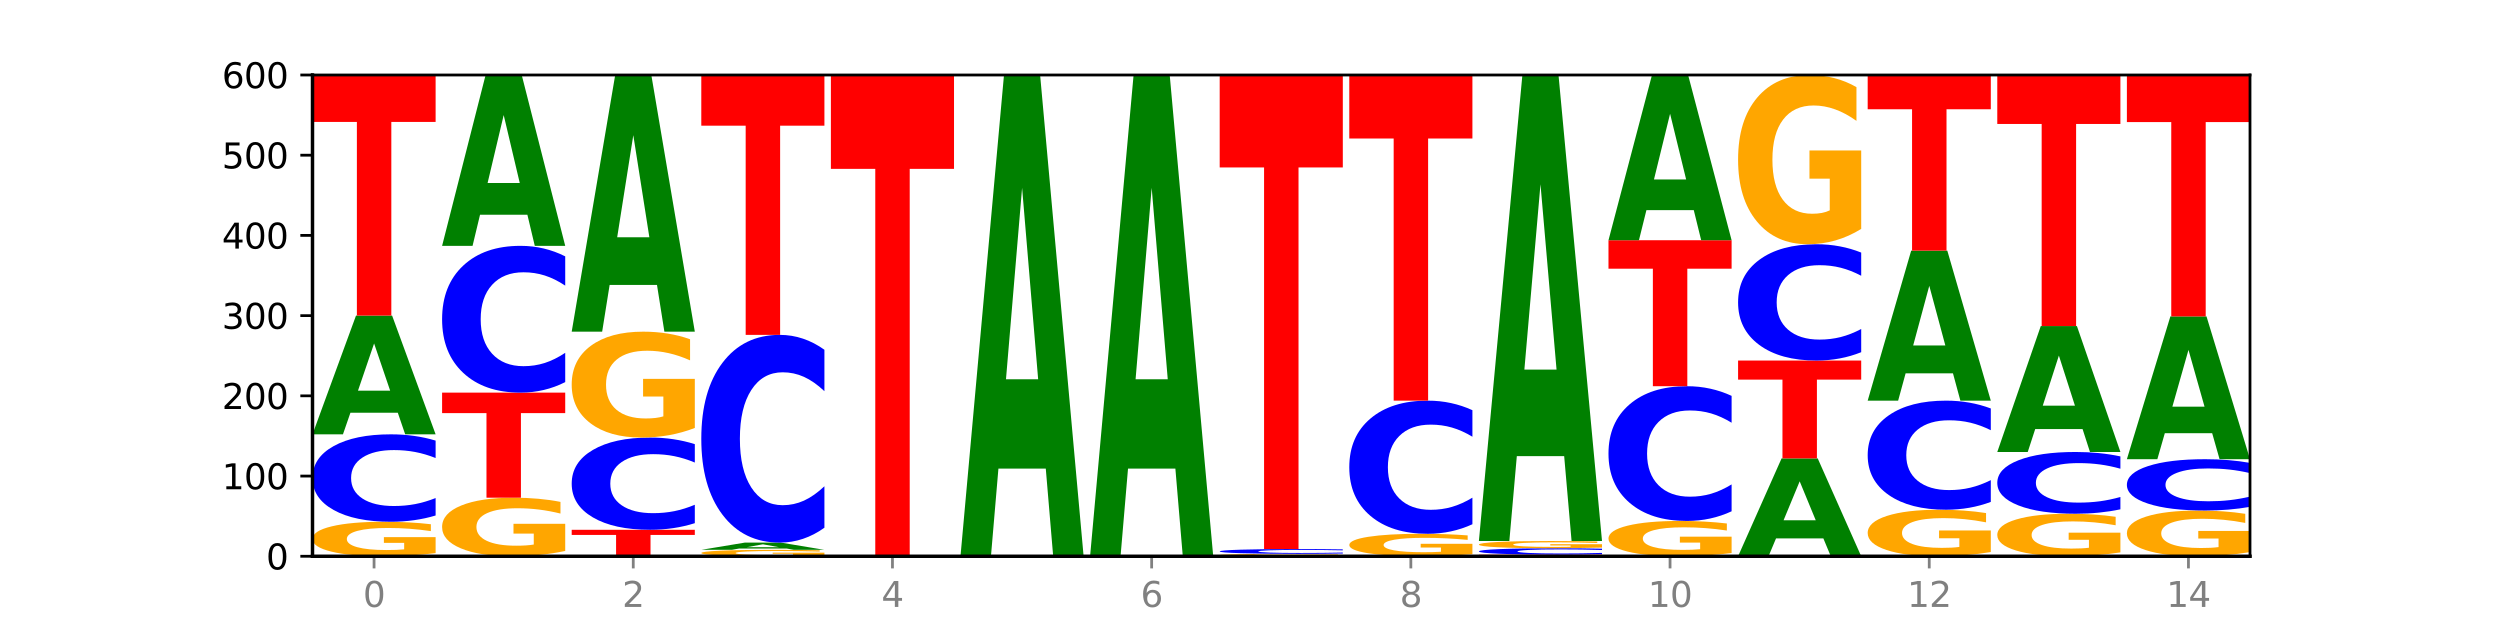 <?xml version="1.0" encoding="utf-8" standalone="no"?>
<!DOCTYPE svg PUBLIC "-//W3C//DTD SVG 1.1//EN"
  "http://www.w3.org/Graphics/SVG/1.1/DTD/svg11.dtd">
<svg xmlns:xlink="http://www.w3.org/1999/xlink" width="720pt" height="180pt" viewBox="0 0 720 180" xmlns="http://www.w3.org/2000/svg" version="1.1">
 <defs>
  <style type="text/css">*{stroke-linejoin: round; stroke-linecap: butt}</style>
 </defs>
 <g id="figure_1">
  <g id="patch_1">
   <path d="M 0 180 
L 720 180 
L 720 0 
L 0 0 
z
" style="fill: #ffffff"/>
  </g>
  <g id="axes_1">
   <g id="patch_2">
    <path d="M 90 160.2 
L 648 160.2 
L 648 21.6 
L 90 21.6 
z
" style="fill: #ffffff"/>
   </g>
   <g id="line2d_1">
    <path d="M 90 160.2 
L 648 160.2 
" clip-path="url(#pad63d2dbe0)" style="fill: none; stroke: #000000; stroke-width: 0.5; stroke-linecap: square"/>
   </g>
   <g id="patch_3">
    <path d="M 125.458 159.301 
Q 121.882 159.751 118.036 159.976 
Q 114.19 160.2 110.089 160.2 
Q 100.823 160.2 95.412 158.862 
Q 90 157.524 90 155.237 
Q 90 152.922 95.507 151.595 
Q 101.022 150.267 110.614 150.267 
Q 114.309 150.267 117.694 150.448 
Q 121.088 150.626 124.091 150.979 
L 124.091 152.959 
Q 120.992 152.506 117.925 152.282 
Q 114.857 152.056 111.774 152.056 
Q 106.068 152.056 102.977 152.881 
Q 99.886 153.704 99.886 155.237 
Q 99.886 156.755 102.866 157.584 
Q 105.846 158.411 111.329 158.411 
Q 112.823 158.411 114.102 158.364 
Q 115.382 158.314 116.399 158.212 
L 116.399 156.353 
L 110.558 156.353 
L 110.558 154.697 
L 125.458 154.697 
L 125.458 159.301 
z
" clip-path="url(#pad63d2dbe0)" style="fill: #ffa600"/>
   </g>
   <g id="patch_4">
    <path d="M 125.458 148.462 
Q 122.492 149.357 119.285 149.809 
Q 116.078 150.267 112.585 150.267 
Q 102.168 150.267 96.084 146.876 
Q 90 143.485 90 137.685 
Q 90 131.865 96.084 128.479 
Q 102.168 125.088 112.585 125.088 
Q 116.078 125.088 119.285 125.546 
Q 122.492 125.998 125.458 126.893 
L 125.458 131.912 
Q 122.465 130.726 119.562 130.175 
Q 116.658 129.623 113.451 129.623 
Q 107.698 129.623 104.401 131.772 
Q 101.114 133.914 101.114 137.685 
Q 101.114 141.441 104.401 143.589 
Q 107.698 145.732 113.451 145.732 
Q 116.658 145.732 119.562 145.18 
Q 122.465 144.624 125.458 143.438 
L 125.458 148.462 
z
" clip-path="url(#pad63d2dbe0)" style="fill: #0000ff"/>
   </g>
   <g id="patch_5">
    <path d="M 114.562 118.86 
L 100.925 118.86 
L 98.772 125.088 
L 90 125.088 
L 102.527 90.9 
L 112.931 90.9 
L 125.458 125.088 
L 116.693 125.088 
L 114.562 118.86 
z
M 103.1 112.515 
L 112.365 112.515 
L 107.74 98.916 
L 103.1 112.515 
z
" clip-path="url(#pad63d2dbe0)" style="fill: #008000"/>
   </g>
   <g id="patch_6">
    <path d="M 90 21.6 
L 125.458 21.6 
L 125.458 35.115 
L 112.701 35.115 
L 112.701 90.9 
L 102.781 90.9 
L 102.781 35.115 
L 90 35.115 
L 90 21.6 
z
" clip-path="url(#pad63d2dbe0)" style="fill: #ff0000"/>
   </g>
   <g id="patch_7">
    <path d="M 162.783 158.674 
Q 159.207 159.437 155.36 159.82 
Q 151.514 160.2 147.414 160.2 
Q 138.148 160.2 132.736 157.929 
Q 127.324 155.658 127.324 151.774 
Q 127.324 147.844 132.831 145.591 
Q 138.346 143.337 147.938 143.337 
Q 151.633 143.337 155.019 143.644 
Q 158.412 143.947 161.416 144.546 
L 161.416 147.907 
Q 158.317 147.137 155.249 146.758 
Q 152.182 146.375 149.098 146.375 
Q 143.393 146.375 140.301 147.775 
Q 137.21 149.172 137.21 151.774 
Q 137.21 154.351 140.19 155.759 
Q 143.17 157.162 148.653 157.162 
Q 150.147 157.162 151.427 157.082 
Q 152.706 156.999 153.723 156.825 
L 153.723 153.669 
L 147.883 153.669 
L 147.883 150.858 
L 162.783 150.858 
L 162.783 158.674 
z
" clip-path="url(#pad63d2dbe0)" style="fill: #ffa600"/>
   </g>
   <g id="patch_8">
    <path d="M 127.324 113.076 
L 162.783 113.076 
L 162.783 118.978 
L 150.026 118.978 
L 150.026 143.337 
L 140.106 143.337 
L 140.106 118.978 
L 127.324 118.978 
L 127.324 113.076 
z
" clip-path="url(#pad63d2dbe0)" style="fill: #ff0000"/>
   </g>
   <g id="patch_9">
    <path d="M 162.783 110.046 
Q 159.817 111.548 156.609 112.308 
Q 153.402 113.076 149.909 113.076 
Q 139.492 113.076 133.408 107.383 
Q 127.324 101.689 127.324 91.953 
Q 127.324 82.181 133.408 76.496 
Q 139.492 70.803 149.909 70.803 
Q 153.402 70.803 156.609 71.571 
Q 159.817 72.331 162.783 73.833 
L 162.783 82.26 
Q 159.79 80.269 156.886 79.343 
Q 153.983 78.418 150.776 78.418 
Q 145.022 78.418 141.726 82.024 
Q 138.438 85.622 138.438 91.953 
Q 138.438 98.257 141.726 101.864 
Q 145.022 105.461 150.776 105.461 
Q 153.983 105.461 156.886 104.536 
Q 159.79 103.601 162.783 101.611 
L 162.783 110.046 
z
" clip-path="url(#pad63d2dbe0)" style="fill: #0000ff"/>
   </g>
   <g id="patch_10">
    <path d="M 151.886 61.84 
L 138.25 61.84 
L 136.097 70.803 
L 127.324 70.803 
L 139.852 21.6 
L 150.255 21.6 
L 162.783 70.803 
L 154.018 70.803 
L 151.886 61.84 
z
M 140.425 52.708 
L 149.69 52.708 
L 145.064 33.136 
L 140.425 52.708 
z
" clip-path="url(#pad63d2dbe0)" style="fill: #008000"/>
   </g>
   <g id="patch_11">
    <path d="M 164.649 152.577 
L 200.107 152.577 
L 200.107 154.064 
L 187.35 154.064 
L 187.35 160.2 
L 177.43 160.2 
L 177.43 154.064 
L 164.649 154.064 
L 164.649 152.577 
z
" clip-path="url(#pad63d2dbe0)" style="fill: #ff0000"/>
   </g>
   <g id="patch_12">
    <path d="M 200.107 150.673 
Q 197.141 151.617 193.934 152.094 
Q 190.727 152.577 187.233 152.577 
Q 176.817 152.577 170.733 148.999 
Q 164.649 145.421 164.649 139.303 
Q 164.649 133.162 170.733 129.59 
Q 176.817 126.012 187.233 126.012 
Q 190.727 126.012 193.934 126.495 
Q 197.141 126.972 200.107 127.916 
L 200.107 133.212 
Q 197.114 131.96 194.211 131.379 
Q 191.307 130.797 188.1 130.797 
Q 182.347 130.797 179.05 133.063 
Q 175.762 135.324 175.762 139.303 
Q 175.762 143.265 179.05 145.531 
Q 182.347 147.792 188.1 147.792 
Q 191.307 147.792 194.211 147.21 
Q 197.114 146.623 200.107 145.372 
L 200.107 150.673 
z
" clip-path="url(#pad63d2dbe0)" style="fill: #0000ff"/>
   </g>
   <g id="patch_13">
    <path d="M 200.107 123.253 
Q 196.531 124.633 192.685 125.325 
Q 188.839 126.012 184.738 126.012 
Q 175.472 126.012 170.061 121.905 
Q 164.649 117.798 164.649 110.775 
Q 164.649 103.671 170.156 99.595 
Q 175.671 95.52 185.263 95.52 
Q 188.958 95.52 192.343 96.074 
Q 195.736 96.622 198.74 97.706 
L 198.74 103.784 
Q 195.641 102.392 192.574 101.705 
Q 189.506 101.012 186.423 101.012 
Q 180.717 101.012 177.626 103.545 
Q 174.535 106.07 174.535 110.775 
Q 174.535 115.436 177.515 117.981 
Q 180.495 120.52 185.978 120.52 
Q 187.472 120.52 188.751 120.375 
Q 190.031 120.223 191.048 119.909 
L 191.048 114.202 
L 185.207 114.202 
L 185.207 109.119 
L 200.107 109.119 
L 200.107 123.253 
z
" clip-path="url(#pad63d2dbe0)" style="fill: #ffa600"/>
   </g>
   <g id="patch_14">
    <path d="M 189.211 82.054 
L 175.574 82.054 
L 173.421 95.52 
L 164.649 95.52 
L 177.176 21.6 
L 187.58 21.6 
L 200.107 95.52 
L 191.342 95.52 
L 189.211 82.054 
z
M 177.749 68.335 
L 187.014 68.335 
L 182.389 38.931 
L 177.749 68.335 
z
" clip-path="url(#pad63d2dbe0)" style="fill: #008000"/>
   </g>
   <g id="patch_15">
    <path d="M 237.431 160.033 
Q 233.855 160.116 230.009 160.158 
Q 226.163 160.2 222.063 160.2 
Q 212.797 160.2 207.385 159.951 
Q 201.973 159.702 201.973 159.277 
Q 201.973 158.846 207.48 158.599 
Q 212.995 158.352 222.587 158.352 
Q 226.282 158.352 229.668 158.386 
Q 233.061 158.419 236.065 158.484 
L 236.065 158.853 
Q 232.965 158.768 229.898 158.727 
Q 226.831 158.685 223.747 158.685 
Q 218.041 158.685 214.95 158.838 
Q 211.859 158.991 211.859 159.277 
Q 211.859 159.559 214.839 159.713 
Q 217.819 159.867 223.302 159.867 
Q 224.796 159.867 226.076 159.858 
Q 227.355 159.849 228.372 159.83 
L 228.372 159.484 
L 222.531 159.484 
L 222.531 159.176 
L 237.431 159.176 
L 237.431 160.033 
z
" clip-path="url(#pad63d2dbe0)" style="fill: #ffa600"/>
   </g>
   <g id="patch_16">
    <path d="M 226.535 157.973 
L 212.899 157.973 
L 210.745 158.352 
L 201.973 158.352 
L 214.501 156.273 
L 224.904 156.273 
L 237.431 158.352 
L 228.667 158.352 
L 226.535 157.973 
z
M 215.073 157.587 
L 224.339 157.587 
L 219.713 156.76 
L 215.073 157.587 
z
" clip-path="url(#pad63d2dbe0)" style="fill: #008000"/>
   </g>
   <g id="patch_17">
    <path d="M 237.431 151.984 
Q 234.465 154.11 231.258 155.185 
Q 228.051 156.273 224.558 156.273 
Q 214.141 156.273 208.057 148.215 
Q 201.973 140.157 201.973 126.377 
Q 201.973 112.548 208.057 104.502 
Q 214.141 96.444 224.558 96.444 
Q 228.051 96.444 231.258 97.532 
Q 234.465 98.607 237.431 100.733 
L 237.431 112.659 
Q 234.439 109.841 231.535 108.531 
Q 228.632 107.221 225.424 107.221 
Q 219.671 107.221 216.375 112.325 
Q 213.087 117.417 213.087 126.377 
Q 213.087 135.3 216.375 140.404 
Q 219.671 145.496 225.424 145.496 
Q 228.632 145.496 231.535 144.186 
Q 234.439 142.864 237.431 140.046 
L 237.431 151.984 
z
" clip-path="url(#pad63d2dbe0)" style="fill: #0000ff"/>
   </g>
   <g id="patch_18">
    <path d="M 201.973 21.6 
L 237.431 21.6 
L 237.431 36.197 
L 224.675 36.197 
L 224.675 96.444 
L 214.755 96.444 
L 214.755 36.197 
L 201.973 36.197 
L 201.973 21.6 
z
" clip-path="url(#pad63d2dbe0)" style="fill: #ff0000"/>
   </g>
   <g id="patch_19">
    <path d="M 239.298 21.6 
L 274.756 21.6 
L 274.756 48.631 
L 261.999 48.631 
L 261.999 160.2 
L 252.079 160.2 
L 252.079 48.631 
L 239.298 48.631 
L 239.298 21.6 
z
" clip-path="url(#pad63d2dbe0)" style="fill: #ff0000"/>
   </g>
   <g id="patch_20">
    <path d="M 301.184 134.951 
L 287.547 134.951 
L 285.394 160.2 
L 276.622 160.2 
L 289.15 21.6 
L 299.553 21.6 
L 312.08 160.2 
L 303.315 160.2 
L 301.184 134.951 
z
M 289.722 109.228 
L 298.987 109.228 
L 294.362 54.096 
L 289.722 109.228 
z
" clip-path="url(#pad63d2dbe0)" style="fill: #008000"/>
   </g>
   <g id="patch_21">
    <path d="M 338.508 134.951 
L 324.872 134.951 
L 322.719 160.2 
L 313.946 160.2 
L 326.474 21.6 
L 336.877 21.6 
L 349.405 160.2 
L 340.64 160.2 
L 338.508 134.951 
z
M 327.047 109.228 
L 336.312 109.228 
L 331.686 54.096 
L 327.047 109.228 
z
" clip-path="url(#pad63d2dbe0)" style="fill: #008000"/>
   </g>
   <g id="patch_22">
    <path d="M 386.729 160.137 
Q 383.153 160.169 379.307 160.184 
Q 375.461 160.2 371.36 160.2 
Q 362.094 160.2 356.683 160.107 
Q 351.271 160.013 351.271 159.854 
Q 351.271 159.692 356.778 159.6 
Q 362.293 159.507 371.885 159.507 
Q 375.58 159.507 378.965 159.52 
Q 382.358 159.532 385.362 159.557 
L 385.362 159.695 
Q 382.263 159.663 379.196 159.648 
Q 376.128 159.632 373.045 159.632 
Q 367.339 159.632 364.248 159.689 
Q 361.157 159.747 361.157 159.854 
Q 361.157 159.96 364.137 160.017 
Q 367.117 160.075 372.6 160.075 
Q 374.094 160.075 375.373 160.072 
Q 376.653 160.068 377.67 160.061 
L 377.67 159.932 
L 371.829 159.932 
L 371.829 159.816 
L 386.729 159.816 
L 386.729 160.137 
z
" clip-path="url(#pad63d2dbe0)" style="fill: #ffa600"/>
   </g>
   <g id="patch_23">
    <path d="M 386.729 159.408 
Q 383.763 159.457 380.556 159.482 
Q 377.349 159.507 373.856 159.507 
Q 363.439 159.507 357.355 159.32 
Q 351.271 159.134 351.271 158.814 
Q 351.271 158.494 357.355 158.308 
Q 363.439 158.121 373.856 158.121 
Q 377.349 158.121 380.556 158.146 
Q 383.763 158.171 386.729 158.22 
L 386.729 158.497 
Q 383.736 158.431 380.833 158.401 
Q 377.929 158.371 374.722 158.371 
Q 368.969 158.371 365.672 158.489 
Q 362.385 158.607 362.385 158.814 
Q 362.385 159.021 365.672 159.139 
Q 368.969 159.257 374.722 159.257 
Q 377.929 159.257 380.833 159.227 
Q 383.736 159.196 386.729 159.131 
L 386.729 159.408 
z
" clip-path="url(#pad63d2dbe0)" style="fill: #0000ff"/>
   </g>
   <g id="patch_24">
    <path d="M 351.271 21.6 
L 386.729 21.6 
L 386.729 48.225 
L 373.972 48.225 
L 373.972 158.121 
L 364.052 158.121 
L 364.052 48.225 
L 351.271 48.225 
L 351.271 21.6 
z
" clip-path="url(#pad63d2dbe0)" style="fill: #ff0000"/>
   </g>
   <g id="patch_25">
    <path d="M 424.054 159.615 
Q 420.477 159.907 416.631 160.054 
Q 412.785 160.2 408.685 160.2 
Q 399.419 160.2 394.007 159.329 
Q 388.595 158.458 388.595 156.968 
Q 388.595 155.461 394.102 154.596 
Q 399.617 153.732 409.209 153.732 
Q 412.904 153.732 416.29 153.85 
Q 419.683 153.966 422.687 154.196 
L 422.687 155.485 
Q 419.587 155.19 416.52 155.044 
Q 413.453 154.897 410.369 154.897 
Q 404.664 154.897 401.572 155.434 
Q 398.481 155.97 398.481 156.968 
Q 398.481 157.957 401.461 158.496 
Q 404.441 159.035 409.924 159.035 
Q 411.418 159.035 412.698 159.004 
Q 413.977 158.972 414.994 158.905 
L 414.994 157.695 
L 409.153 157.695 
L 409.153 156.617 
L 424.054 156.617 
L 424.054 159.615 
z
" clip-path="url(#pad63d2dbe0)" style="fill: #ffa600"/>
   </g>
   <g id="patch_26">
    <path d="M 424.054 150.983 
Q 421.087 152.346 417.88 153.035 
Q 414.673 153.732 411.18 153.732 
Q 400.763 153.732 394.679 148.567 
Q 388.595 143.403 388.595 134.571 
Q 388.595 125.707 394.679 120.551 
Q 400.763 115.386 411.18 115.386 
Q 414.673 115.386 417.88 116.083 
Q 421.087 116.772 424.054 118.135 
L 424.054 125.778 
Q 421.061 123.972 418.157 123.133 
Q 415.254 122.293 412.047 122.293 
Q 406.293 122.293 402.997 125.565 
Q 399.709 128.828 399.709 134.571 
Q 399.709 140.29 402.997 143.561 
Q 406.293 146.825 412.047 146.825 
Q 415.254 146.825 418.157 145.985 
Q 421.061 145.138 424.054 143.332 
L 424.054 150.983 
z
" clip-path="url(#pad63d2dbe0)" style="fill: #0000ff"/>
   </g>
   <g id="patch_27">
    <path d="M 388.595 21.6 
L 424.054 21.6 
L 424.054 39.891 
L 411.297 39.891 
L 411.297 115.386 
L 401.377 115.386 
L 401.377 39.891 
L 388.595 39.891 
L 388.595 21.6 
z
" clip-path="url(#pad63d2dbe0)" style="fill: #ff0000"/>
   </g>
   <g id="patch_28">
    <path d="M 425.92 159.738 
L 461.378 159.738 
L 461.378 159.828 
L 448.621 159.828 
L 448.621 160.2 
L 438.701 160.2 
L 438.701 159.828 
L 425.92 159.828 
L 425.92 159.738 
z
" clip-path="url(#pad63d2dbe0)" style="fill: #ff0000"/>
   </g>
   <g id="patch_29">
    <path d="M 461.378 159.606 
Q 458.412 159.671 455.205 159.704 
Q 451.997 159.738 448.504 159.738 
Q 438.088 159.738 432.004 159.489 
Q 425.92 159.24 425.92 158.815 
Q 425.92 158.387 432.004 158.139 
Q 438.088 157.89 448.504 157.89 
Q 451.997 157.89 455.205 157.924 
Q 458.412 157.957 461.378 158.022 
L 461.378 158.391 
Q 458.385 158.304 455.482 158.263 
Q 452.578 158.223 449.371 158.223 
Q 443.618 158.223 440.321 158.381 
Q 437.033 158.538 437.033 158.815 
Q 437.033 159.09 440.321 159.248 
Q 443.618 159.405 449.371 159.405 
Q 452.578 159.405 455.482 159.365 
Q 458.385 159.324 461.378 159.237 
L 461.378 159.606 
z
" clip-path="url(#pad63d2dbe0)" style="fill: #0000ff"/>
   </g>
   <g id="patch_30">
    <path d="M 461.378 157.702 
Q 457.802 157.796 453.956 157.843 
Q 450.11 157.89 446.009 157.89 
Q 436.743 157.89 431.331 157.61 
Q 425.92 157.33 425.92 156.851 
Q 425.92 156.367 431.427 156.089 
Q 436.942 155.811 446.533 155.811 
Q 450.229 155.811 453.614 155.849 
Q 457.007 155.886 460.011 155.96 
L 460.011 156.374 
Q 456.912 156.28 453.844 156.233 
Q 450.777 156.185 447.694 156.185 
Q 441.988 156.185 438.897 156.358 
Q 435.805 156.53 435.805 156.851 
Q 435.805 157.169 438.785 157.342 
Q 441.765 157.516 447.249 157.516 
Q 448.743 157.516 450.022 157.506 
Q 451.302 157.495 452.319 157.474 
L 452.319 157.085 
L 446.478 157.085 
L 446.478 156.738 
L 461.378 156.738 
L 461.378 157.702 
z
" clip-path="url(#pad63d2dbe0)" style="fill: #ffa600"/>
   </g>
   <g id="patch_31">
    <path d="M 450.482 131.362 
L 436.845 131.362 
L 434.692 155.811 
L 425.92 155.811 
L 438.447 21.6 
L 448.85 21.6 
L 461.378 155.811 
L 452.613 155.811 
L 450.482 131.362 
z
M 439.02 106.453 
L 448.285 106.453 
L 443.66 53.067 
L 439.02 106.453 
z
" clip-path="url(#pad63d2dbe0)" style="fill: #008000"/>
   </g>
   <g id="patch_32">
    <path d="M 498.702 159.28 
Q 495.126 159.74 491.28 159.971 
Q 487.434 160.2 483.333 160.2 
Q 474.068 160.2 468.656 158.831 
Q 463.244 157.462 463.244 155.121 
Q 463.244 152.753 468.751 151.394 
Q 474.266 150.036 483.858 150.036 
Q 487.553 150.036 490.938 150.221 
Q 494.332 150.403 497.336 150.765 
L 497.336 152.791 
Q 494.236 152.327 491.169 152.098 
Q 488.101 151.867 485.018 151.867 
Q 479.312 151.867 476.221 152.711 
Q 473.13 153.553 473.13 155.121 
Q 473.13 156.675 476.11 157.523 
Q 479.09 158.369 484.573 158.369 
Q 486.067 158.369 487.347 158.321 
Q 488.626 158.27 489.643 158.166 
L 489.643 156.263 
L 483.802 156.263 
L 483.802 154.569 
L 498.702 154.569 
L 498.702 159.28 
z
" clip-path="url(#pad63d2dbe0)" style="fill: #ffa600"/>
   </g>
   <g id="patch_33">
    <path d="M 498.702 147.254 
Q 495.736 148.633 492.529 149.331 
Q 489.322 150.036 485.829 150.036 
Q 475.412 150.036 469.328 144.809 
Q 463.244 139.582 463.244 130.644 
Q 463.244 121.674 469.328 116.455 
Q 475.412 111.228 485.829 111.228 
Q 489.322 111.228 492.529 111.933 
Q 495.736 112.631 498.702 114.01 
L 498.702 121.746 
Q 495.71 119.918 492.806 119.068 
Q 489.903 118.218 486.695 118.218 
Q 480.942 118.218 477.645 121.529 
Q 474.358 124.832 474.358 130.644 
Q 474.358 136.432 477.645 139.743 
Q 480.942 143.046 486.695 143.046 
Q 489.903 143.046 492.806 142.196 
Q 495.71 141.338 498.702 139.51 
L 498.702 147.254 
z
" clip-path="url(#pad63d2dbe0)" style="fill: #0000ff"/>
   </g>
   <g id="patch_34">
    <path d="M 463.244 69.186 
L 498.702 69.186 
L 498.702 77.385 
L 485.946 77.385 
L 485.946 111.228 
L 476.026 111.228 
L 476.026 77.385 
L 463.244 77.385 
L 463.244 69.186 
z
" clip-path="url(#pad63d2dbe0)" style="fill: #ff0000"/>
   </g>
   <g id="patch_35">
    <path d="M 487.806 60.517 
L 474.169 60.517 
L 472.016 69.186 
L 463.244 69.186 
L 475.772 21.6 
L 486.175 21.6 
L 498.702 69.186 
L 489.937 69.186 
L 487.806 60.517 
z
M 476.344 51.685 
L 485.609 51.685 
L 480.984 32.757 
L 476.344 51.685 
z
" clip-path="url(#pad63d2dbe0)" style="fill: #008000"/>
   </g>
   <g id="patch_36">
    <path d="M 525.13 155.066 
L 511.494 155.066 
L 509.341 160.2 
L 500.569 160.2 
L 513.096 132.018 
L 523.499 132.018 
L 536.027 160.2 
L 527.262 160.2 
L 525.13 155.066 
z
M 513.669 149.836 
L 522.934 149.836 
L 518.309 138.626 
L 513.669 149.836 
z
" clip-path="url(#pad63d2dbe0)" style="fill: #008000"/>
   </g>
   <g id="patch_37">
    <path d="M 500.569 103.836 
L 536.027 103.836 
L 536.027 109.332 
L 523.27 109.332 
L 523.27 132.018 
L 513.35 132.018 
L 513.35 109.332 
L 500.569 109.332 
L 500.569 103.836 
z
" clip-path="url(#pad63d2dbe0)" style="fill: #ff0000"/>
   </g>
   <g id="patch_38">
    <path d="M 536.027 101.435 
Q 533.061 102.625 529.854 103.227 
Q 526.646 103.836 523.153 103.836 
Q 512.736 103.836 506.652 99.325 
Q 500.569 94.814 500.569 87.099 
Q 500.569 79.356 506.652 74.852 
Q 512.736 70.341 523.153 70.341 
Q 526.646 70.341 529.854 70.95 
Q 533.061 71.552 536.027 72.742 
L 536.027 79.419 
Q 533.034 77.841 530.13 77.108 
Q 527.227 76.374 524.02 76.374 
Q 518.266 76.374 514.97 79.232 
Q 511.682 82.083 511.682 87.099 
Q 511.682 92.094 514.97 94.952 
Q 518.266 97.803 524.02 97.803 
Q 527.227 97.803 530.13 97.069 
Q 533.034 96.329 536.027 94.751 
L 536.027 101.435 
z
" clip-path="url(#pad63d2dbe0)" style="fill: #0000ff"/>
   </g>
   <g id="patch_39">
    <path d="M 536.027 65.931 
Q 532.451 68.136 528.605 69.244 
Q 524.758 70.341 520.658 70.341 
Q 511.392 70.341 505.98 63.776 
Q 500.569 57.212 500.569 45.986 
Q 500.569 34.628 506.076 28.114 
Q 511.591 21.6 521.182 21.6 
Q 524.878 21.6 528.263 22.486 
Q 531.656 23.362 534.66 25.094 
L 534.66 34.81 
Q 531.561 32.585 528.493 31.487 
Q 525.426 30.38 522.343 30.38 
Q 516.637 30.38 513.546 34.427 
Q 510.454 38.465 510.454 45.986 
Q 510.454 53.436 513.434 57.504 
Q 516.414 61.561 521.898 61.561 
Q 523.391 61.561 524.671 61.33 
Q 525.95 61.088 526.968 60.585 
L 526.968 51.463 
L 521.127 51.463 
L 521.127 43.338 
L 536.027 43.338 
L 536.027 65.931 
z
" clip-path="url(#pad63d2dbe0)" style="fill: #ffa600"/>
   </g>
   <g id="patch_40">
    <path d="M 573.351 158.988 
Q 569.775 159.594 565.929 159.898 
Q 562.083 160.2 557.982 160.2 
Q 548.716 160.2 543.305 158.396 
Q 537.893 156.591 537.893 153.505 
Q 537.893 150.383 543.4 148.593 
Q 548.915 146.802 558.507 146.802 
Q 562.202 146.802 565.587 147.046 
Q 568.98 147.286 571.984 147.762 
L 571.984 150.433 
Q 568.885 149.821 565.818 149.52 
Q 562.75 149.215 559.667 149.215 
Q 553.961 149.215 550.87 150.328 
Q 547.779 151.438 547.779 153.505 
Q 547.779 155.553 550.759 156.671 
Q 553.739 157.787 559.222 157.787 
Q 560.716 157.787 561.995 157.723 
Q 563.275 157.657 564.292 157.518 
L 564.292 155.011 
L 558.451 155.011 
L 558.451 152.777 
L 573.351 152.777 
L 573.351 158.988 
z
" clip-path="url(#pad63d2dbe0)" style="fill: #ffa600"/>
   </g>
   <g id="patch_41">
    <path d="M 573.351 144.55 
Q 570.385 145.666 567.178 146.231 
Q 563.971 146.802 560.478 146.802 
Q 550.061 146.802 543.977 142.571 
Q 537.893 138.34 537.893 131.104 
Q 537.893 123.842 543.977 119.617 
Q 550.061 115.386 560.478 115.386 
Q 563.971 115.386 567.178 115.957 
Q 570.385 116.522 573.351 117.638 
L 573.351 123.9 
Q 570.358 122.421 567.455 121.733 
Q 564.551 121.045 561.344 121.045 
Q 555.591 121.045 552.294 123.725 
Q 549.007 126.399 549.007 131.104 
Q 549.007 135.789 552.294 138.469 
Q 555.591 141.143 561.344 141.143 
Q 564.551 141.143 567.455 140.455 
Q 570.358 139.761 573.351 138.281 
L 573.351 144.55 
z
" clip-path="url(#pad63d2dbe0)" style="fill: #0000ff"/>
   </g>
   <g id="patch_42">
    <path d="M 562.455 107.517 
L 548.818 107.517 
L 546.665 115.386 
L 537.893 115.386 
L 550.42 72.189 
L 560.824 72.189 
L 573.351 115.386 
L 564.586 115.386 
L 562.455 107.517 
z
M 550.993 99.5 
L 560.258 99.5 
L 555.633 82.317 
L 550.993 99.5 
z
" clip-path="url(#pad63d2dbe0)" style="fill: #008000"/>
   </g>
   <g id="patch_43">
    <path d="M 537.893 21.6 
L 573.351 21.6 
L 573.351 31.466 
L 560.594 31.466 
L 560.594 72.189 
L 550.674 72.189 
L 550.674 31.466 
L 537.893 31.466 
L 537.893 21.6 
z
" clip-path="url(#pad63d2dbe0)" style="fill: #ff0000"/>
   </g>
   <g id="patch_44">
    <path d="M 610.676 159.092 
Q 607.1 159.646 603.253 159.924 
Q 599.407 160.2 595.307 160.2 
Q 586.041 160.2 580.629 158.551 
Q 575.217 156.902 575.217 154.082 
Q 575.217 151.23 580.724 149.593 
Q 586.239 147.957 595.831 147.957 
Q 599.526 147.957 602.912 148.18 
Q 606.305 148.4 609.309 148.835 
L 609.309 151.275 
Q 606.21 150.716 603.142 150.441 
Q 600.075 150.162 596.991 150.162 
Q 591.286 150.162 588.194 151.179 
Q 585.103 152.193 585.103 154.082 
Q 585.103 155.954 588.083 156.975 
Q 591.063 157.995 596.546 157.995 
Q 598.04 157.995 599.32 157.937 
Q 600.599 157.876 601.616 157.749 
L 601.616 155.458 
L 595.776 155.458 
L 595.776 153.417 
L 610.676 153.417 
L 610.676 159.092 
z
" clip-path="url(#pad63d2dbe0)" style="fill: #ffa600"/>
   </g>
   <g id="patch_45">
    <path d="M 610.676 146.682 
Q 607.71 147.314 604.502 147.634 
Q 601.295 147.957 597.802 147.957 
Q 587.385 147.957 581.301 145.561 
Q 575.217 143.166 575.217 139.069 
Q 575.217 134.958 581.301 132.566 
Q 587.385 130.17 597.802 130.17 
Q 601.295 130.17 604.502 130.493 
Q 607.71 130.813 610.676 131.445 
L 610.676 134.991 
Q 607.683 134.153 604.779 133.763 
Q 601.876 133.374 598.669 133.374 
Q 592.915 133.374 589.619 134.891 
Q 586.331 136.405 586.331 139.069 
Q 586.331 141.722 589.619 143.239 
Q 592.915 144.753 598.669 144.753 
Q 601.876 144.753 604.779 144.364 
Q 607.683 143.97 610.676 143.133 
L 610.676 146.682 
z
" clip-path="url(#pad63d2dbe0)" style="fill: #0000ff"/>
   </g>
   <g id="patch_46">
    <path d="M 599.779 123.563 
L 586.143 123.563 
L 583.99 130.17 
L 575.217 130.17 
L 587.745 93.903 
L 598.148 93.903 
L 610.676 130.17 
L 601.911 130.17 
L 599.779 123.563 
z
M 588.318 116.832 
L 597.583 116.832 
L 592.957 102.406 
L 588.318 116.832 
z
" clip-path="url(#pad63d2dbe0)" style="fill: #008000"/>
   </g>
   <g id="patch_47">
    <path d="M 575.217 21.6 
L 610.676 21.6 
L 610.676 35.701 
L 597.919 35.701 
L 597.919 93.903 
L 587.999 93.903 
L 587.999 35.701 
L 575.217 35.701 
L 575.217 21.6 
z
" clip-path="url(#pad63d2dbe0)" style="fill: #ff0000"/>
   </g>
   <g id="patch_48">
    <path d="M 648 159.009 
Q 644.424 159.604 640.578 159.904 
Q 636.732 160.2 632.631 160.2 
Q 623.365 160.2 617.954 158.427 
Q 612.542 156.653 612.542 153.621 
Q 612.542 150.553 618.049 148.793 
Q 623.564 147.033 633.156 147.033 
Q 636.851 147.033 640.236 147.272 
Q 643.629 147.509 646.633 147.977 
L 646.633 150.601 
Q 643.534 150 640.467 149.704 
Q 637.399 149.405 634.316 149.405 
Q 628.61 149.405 625.519 150.498 
Q 622.428 151.589 622.428 153.621 
Q 622.428 155.633 625.408 156.732 
Q 628.388 157.828 633.871 157.828 
Q 635.365 157.828 636.644 157.766 
Q 637.924 157.7 638.941 157.564 
L 638.941 155.1 
L 633.1 155.1 
L 633.1 152.905 
L 648 152.905 
L 648 159.009 
z
" clip-path="url(#pad63d2dbe0)" style="fill: #ffa600"/>
   </g>
   <g id="patch_49">
    <path d="M 648 145.973 
Q 645.034 146.499 641.827 146.764 
Q 638.62 147.033 635.126 147.033 
Q 624.71 147.033 618.626 145.042 
Q 612.542 143.051 612.542 139.646 
Q 612.542 136.228 618.626 134.24 
Q 624.71 132.249 635.126 132.249 
Q 638.62 132.249 641.827 132.518 
Q 645.034 132.783 648 133.309 
L 648 136.256 
Q 645.007 135.559 642.104 135.236 
Q 639.2 134.912 635.993 134.912 
Q 630.24 134.912 626.943 136.173 
Q 623.655 137.431 623.655 139.646 
Q 623.655 141.851 626.943 143.112 
Q 630.24 144.37 635.993 144.37 
Q 639.2 144.37 642.104 144.046 
Q 645.007 143.72 648 143.023 
L 648 145.973 
z
" clip-path="url(#pad63d2dbe0)" style="fill: #0000ff"/>
   </g>
   <g id="patch_50">
    <path d="M 637.104 124.759 
L 623.467 124.759 
L 621.314 132.249 
L 612.542 132.249 
L 625.069 91.131 
L 635.473 91.131 
L 648 132.249 
L 639.235 132.249 
L 637.104 124.759 
z
M 625.642 117.127 
L 634.907 117.127 
L 630.282 100.772 
L 625.642 117.127 
z
" clip-path="url(#pad63d2dbe0)" style="fill: #008000"/>
   </g>
   <g id="patch_51">
    <path d="M 612.542 21.6 
L 648 21.6 
L 648 35.16 
L 635.243 35.16 
L 635.243 91.131 
L 625.323 91.131 
L 625.323 35.16 
L 612.542 35.16 
L 612.542 21.6 
z
" clip-path="url(#pad63d2dbe0)" style="fill: #ff0000"/>
   </g>
   <g id="matplotlib.axis_1">
    <g id="xtick_1">
     <g id="line2d_2">
      <defs>
       <path id="m4de9d40a1b" d="M 0 0 
L 0 3.5 
" style="stroke: #808080; stroke-width: 0.8"/>
      </defs>
      <g>
       <use xlink:href="#m4de9d40a1b" x="107.729" y="160.2" style="fill: #808080; stroke: #808080; stroke-width: 0.8"/>
      </g>
     </g>
     <g id="text_1">
      <!-- 0 -->
      <g style="fill: #808080" transform="translate(104.548 174.798) scale(0.1 -0.1)">
       <defs>
        <path id="DejaVuSans-30" d="M 2034 4250 
Q 1547 4250 1301 3770 
Q 1056 3291 1056 2328 
Q 1056 1369 1301 889 
Q 1547 409 2034 409 
Q 2525 409 2770 889 
Q 3016 1369 3016 2328 
Q 3016 3291 2770 3770 
Q 2525 4250 2034 4250 
z
M 2034 4750 
Q 2819 4750 3233 4129 
Q 3647 3509 3647 2328 
Q 3647 1150 3233 529 
Q 2819 -91 2034 -91 
Q 1250 -91 836 529 
Q 422 1150 422 2328 
Q 422 3509 836 4129 
Q 1250 4750 2034 4750 
z
" transform="scale(0.016)"/>
       </defs>
       <use xlink:href="#DejaVuSans-30"/>
      </g>
     </g>
    </g>
    <g id="xtick_2">
     <g id="line2d_3">
      <g>
       <use xlink:href="#m4de9d40a1b" x="182.378" y="160.2" style="fill: #808080; stroke: #808080; stroke-width: 0.8"/>
      </g>
     </g>
     <g id="text_2">
      <!-- 2 -->
      <g style="fill: #808080" transform="translate(179.197 174.798) scale(0.1 -0.1)">
       <defs>
        <path id="DejaVuSans-32" d="M 1228 531 
L 3431 531 
L 3431 0 
L 469 0 
L 469 531 
Q 828 903 1448 1529 
Q 2069 2156 2228 2338 
Q 2531 2678 2651 2914 
Q 2772 3150 2772 3378 
Q 2772 3750 2511 3984 
Q 2250 4219 1831 4219 
Q 1534 4219 1204 4116 
Q 875 4013 500 3803 
L 500 4441 
Q 881 4594 1212 4672 
Q 1544 4750 1819 4750 
Q 2544 4750 2975 4387 
Q 3406 4025 3406 3419 
Q 3406 3131 3298 2873 
Q 3191 2616 2906 2266 
Q 2828 2175 2409 1742 
Q 1991 1309 1228 531 
z
" transform="scale(0.016)"/>
       </defs>
       <use xlink:href="#DejaVuSans-32"/>
      </g>
     </g>
    </g>
    <g id="xtick_3">
     <g id="line2d_4">
      <g>
       <use xlink:href="#m4de9d40a1b" x="257.027" y="160.2" style="fill: #808080; stroke: #808080; stroke-width: 0.8"/>
      </g>
     </g>
     <g id="text_3">
      <!-- 4 -->
      <g style="fill: #808080" transform="translate(253.846 174.798) scale(0.1 -0.1)">
       <defs>
        <path id="DejaVuSans-34" d="M 2419 4116 
L 825 1625 
L 2419 1625 
L 2419 4116 
z
M 2253 4666 
L 3047 4666 
L 3047 1625 
L 3713 1625 
L 3713 1100 
L 3047 1100 
L 3047 0 
L 2419 0 
L 2419 1100 
L 313 1100 
L 313 1709 
L 2253 4666 
z
" transform="scale(0.016)"/>
       </defs>
       <use xlink:href="#DejaVuSans-34"/>
      </g>
     </g>
    </g>
    <g id="xtick_4">
     <g id="line2d_5">
      <g>
       <use xlink:href="#m4de9d40a1b" x="331.676" y="160.2" style="fill: #808080; stroke: #808080; stroke-width: 0.8"/>
      </g>
     </g>
     <g id="text_4">
      <!-- 6 -->
      <g style="fill: #808080" transform="translate(328.494 174.798) scale(0.1 -0.1)">
       <defs>
        <path id="DejaVuSans-36" d="M 2113 2584 
Q 1688 2584 1439 2293 
Q 1191 2003 1191 1497 
Q 1191 994 1439 701 
Q 1688 409 2113 409 
Q 2538 409 2786 701 
Q 3034 994 3034 1497 
Q 3034 2003 2786 2293 
Q 2538 2584 2113 2584 
z
M 3366 4563 
L 3366 3988 
Q 3128 4100 2886 4159 
Q 2644 4219 2406 4219 
Q 1781 4219 1451 3797 
Q 1122 3375 1075 2522 
Q 1259 2794 1537 2939 
Q 1816 3084 2150 3084 
Q 2853 3084 3261 2657 
Q 3669 2231 3669 1497 
Q 3669 778 3244 343 
Q 2819 -91 2113 -91 
Q 1303 -91 875 529 
Q 447 1150 447 2328 
Q 447 3434 972 4092 
Q 1497 4750 2381 4750 
Q 2619 4750 2861 4703 
Q 3103 4656 3366 4563 
z
" transform="scale(0.016)"/>
       </defs>
       <use xlink:href="#DejaVuSans-36"/>
      </g>
     </g>
    </g>
    <g id="xtick_5">
     <g id="line2d_6">
      <g>
       <use xlink:href="#m4de9d40a1b" x="406.324" y="160.2" style="fill: #808080; stroke: #808080; stroke-width: 0.8"/>
      </g>
     </g>
     <g id="text_5">
      <!-- 8 -->
      <g style="fill: #808080" transform="translate(403.143 174.798) scale(0.1 -0.1)">
       <defs>
        <path id="DejaVuSans-38" d="M 2034 2216 
Q 1584 2216 1326 1975 
Q 1069 1734 1069 1313 
Q 1069 891 1326 650 
Q 1584 409 2034 409 
Q 2484 409 2743 651 
Q 3003 894 3003 1313 
Q 3003 1734 2745 1975 
Q 2488 2216 2034 2216 
z
M 1403 2484 
Q 997 2584 770 2862 
Q 544 3141 544 3541 
Q 544 4100 942 4425 
Q 1341 4750 2034 4750 
Q 2731 4750 3128 4425 
Q 3525 4100 3525 3541 
Q 3525 3141 3298 2862 
Q 3072 2584 2669 2484 
Q 3125 2378 3379 2068 
Q 3634 1759 3634 1313 
Q 3634 634 3220 271 
Q 2806 -91 2034 -91 
Q 1263 -91 848 271 
Q 434 634 434 1313 
Q 434 1759 690 2068 
Q 947 2378 1403 2484 
z
M 1172 3481 
Q 1172 3119 1398 2916 
Q 1625 2713 2034 2713 
Q 2441 2713 2670 2916 
Q 2900 3119 2900 3481 
Q 2900 3844 2670 4047 
Q 2441 4250 2034 4250 
Q 1625 4250 1398 4047 
Q 1172 3844 1172 3481 
z
" transform="scale(0.016)"/>
       </defs>
       <use xlink:href="#DejaVuSans-38"/>
      </g>
     </g>
    </g>
    <g id="xtick_6">
     <g id="line2d_7">
      <g>
       <use xlink:href="#m4de9d40a1b" x="480.973" y="160.2" style="fill: #808080; stroke: #808080; stroke-width: 0.8"/>
      </g>
     </g>
     <g id="text_6">
      <!-- 10 -->
      <g style="fill: #808080" transform="translate(474.611 174.798) scale(0.1 -0.1)">
       <defs>
        <path id="DejaVuSans-31" d="M 794 531 
L 1825 531 
L 1825 4091 
L 703 3866 
L 703 4441 
L 1819 4666 
L 2450 4666 
L 2450 531 
L 3481 531 
L 3481 0 
L 794 0 
L 794 531 
z
" transform="scale(0.016)"/>
       </defs>
       <use xlink:href="#DejaVuSans-31"/>
       <use xlink:href="#DejaVuSans-30" x="63.623"/>
      </g>
     </g>
    </g>
    <g id="xtick_7">
     <g id="line2d_8">
      <g>
       <use xlink:href="#m4de9d40a1b" x="555.622" y="160.2" style="fill: #808080; stroke: #808080; stroke-width: 0.8"/>
      </g>
     </g>
     <g id="text_7">
      <!-- 12 -->
      <g style="fill: #808080" transform="translate(549.26 174.798) scale(0.1 -0.1)">
       <use xlink:href="#DejaVuSans-31"/>
       <use xlink:href="#DejaVuSans-32" x="63.623"/>
      </g>
     </g>
    </g>
    <g id="xtick_8">
     <g id="line2d_9">
      <g>
       <use xlink:href="#m4de9d40a1b" x="630.271" y="160.2" style="fill: #808080; stroke: #808080; stroke-width: 0.8"/>
      </g>
     </g>
     <g id="text_8">
      <!-- 14 -->
      <g style="fill: #808080" transform="translate(623.908 174.798) scale(0.1 -0.1)">
       <use xlink:href="#DejaVuSans-31"/>
       <use xlink:href="#DejaVuSans-34" x="63.623"/>
      </g>
     </g>
    </g>
   </g>
   <g id="matplotlib.axis_2">
    <g id="ytick_1">
     <g id="line2d_10">
      <defs>
       <path id="mb8676a62c5" d="M 0 0 
L -3.5 0 
" style="stroke: #000000; stroke-width: 0.8"/>
      </defs>
      <g>
       <use xlink:href="#mb8676a62c5" x="90" y="160.2" style="stroke: #000000; stroke-width: 0.8"/>
      </g>
     </g>
     <g id="text_9">
      <!-- 0 -->
      <g transform="translate(76.638 163.999) scale(0.1 -0.1)">
       <use xlink:href="#DejaVuSans-30"/>
      </g>
     </g>
    </g>
    <g id="ytick_2">
     <g id="line2d_11">
      <g>
       <use xlink:href="#mb8676a62c5" x="90" y="137.1" style="stroke: #000000; stroke-width: 0.8"/>
      </g>
     </g>
     <g id="text_10">
      <!-- 100 -->
      <g transform="translate(63.913 140.899) scale(0.1 -0.1)">
       <use xlink:href="#DejaVuSans-31"/>
       <use xlink:href="#DejaVuSans-30" x="63.623"/>
       <use xlink:href="#DejaVuSans-30" x="127.246"/>
      </g>
     </g>
    </g>
    <g id="ytick_3">
     <g id="line2d_12">
      <g>
       <use xlink:href="#mb8676a62c5" x="90" y="114" style="stroke: #000000; stroke-width: 0.8"/>
      </g>
     </g>
     <g id="text_11">
      <!-- 200 -->
      <g transform="translate(63.913 117.799) scale(0.1 -0.1)">
       <use xlink:href="#DejaVuSans-32"/>
       <use xlink:href="#DejaVuSans-30" x="63.623"/>
       <use xlink:href="#DejaVuSans-30" x="127.246"/>
      </g>
     </g>
    </g>
    <g id="ytick_4">
     <g id="line2d_13">
      <g>
       <use xlink:href="#mb8676a62c5" x="90" y="90.9" style="stroke: #000000; stroke-width: 0.8"/>
      </g>
     </g>
     <g id="text_12">
      <!-- 300 -->
      <g transform="translate(63.913 94.699) scale(0.1 -0.1)">
       <defs>
        <path id="DejaVuSans-33" d="M 2597 2516 
Q 3050 2419 3304 2112 
Q 3559 1806 3559 1356 
Q 3559 666 3084 287 
Q 2609 -91 1734 -91 
Q 1441 -91 1130 -33 
Q 819 25 488 141 
L 488 750 
Q 750 597 1062 519 
Q 1375 441 1716 441 
Q 2309 441 2620 675 
Q 2931 909 2931 1356 
Q 2931 1769 2642 2001 
Q 2353 2234 1838 2234 
L 1294 2234 
L 1294 2753 
L 1863 2753 
Q 2328 2753 2575 2939 
Q 2822 3125 2822 3475 
Q 2822 3834 2567 4026 
Q 2313 4219 1838 4219 
Q 1578 4219 1281 4162 
Q 984 4106 628 3988 
L 628 4550 
Q 988 4650 1302 4700 
Q 1616 4750 1894 4750 
Q 2613 4750 3031 4423 
Q 3450 4097 3450 3541 
Q 3450 3153 3228 2886 
Q 3006 2619 2597 2516 
z
" transform="scale(0.016)"/>
       </defs>
       <use xlink:href="#DejaVuSans-33"/>
       <use xlink:href="#DejaVuSans-30" x="63.623"/>
       <use xlink:href="#DejaVuSans-30" x="127.246"/>
      </g>
     </g>
    </g>
    <g id="ytick_5">
     <g id="line2d_14">
      <g>
       <use xlink:href="#mb8676a62c5" x="90" y="67.8" style="stroke: #000000; stroke-width: 0.8"/>
      </g>
     </g>
     <g id="text_13">
      <!-- 400 -->
      <g transform="translate(63.913 71.599) scale(0.1 -0.1)">
       <use xlink:href="#DejaVuSans-34"/>
       <use xlink:href="#DejaVuSans-30" x="63.623"/>
       <use xlink:href="#DejaVuSans-30" x="127.246"/>
      </g>
     </g>
    </g>
    <g id="ytick_6">
     <g id="line2d_15">
      <g>
       <use xlink:href="#mb8676a62c5" x="90" y="44.7" style="stroke: #000000; stroke-width: 0.8"/>
      </g>
     </g>
     <g id="text_14">
      <!-- 500 -->
      <g transform="translate(63.913 48.499) scale(0.1 -0.1)">
       <defs>
        <path id="DejaVuSans-35" d="M 691 4666 
L 3169 4666 
L 3169 4134 
L 1269 4134 
L 1269 2991 
Q 1406 3038 1543 3061 
Q 1681 3084 1819 3084 
Q 2600 3084 3056 2656 
Q 3513 2228 3513 1497 
Q 3513 744 3044 326 
Q 2575 -91 1722 -91 
Q 1428 -91 1123 -41 
Q 819 9 494 109 
L 494 744 
Q 775 591 1075 516 
Q 1375 441 1709 441 
Q 2250 441 2565 725 
Q 2881 1009 2881 1497 
Q 2881 1984 2565 2268 
Q 2250 2553 1709 2553 
Q 1456 2553 1204 2497 
Q 953 2441 691 2322 
L 691 4666 
z
" transform="scale(0.016)"/>
       </defs>
       <use xlink:href="#DejaVuSans-35"/>
       <use xlink:href="#DejaVuSans-30" x="63.623"/>
       <use xlink:href="#DejaVuSans-30" x="127.246"/>
      </g>
     </g>
    </g>
    <g id="ytick_7">
     <g id="line2d_16">
      <g>
       <use xlink:href="#mb8676a62c5" x="90" y="21.6" style="stroke: #000000; stroke-width: 0.8"/>
      </g>
     </g>
     <g id="text_15">
      <!-- 600 -->
      <g transform="translate(63.913 25.399) scale(0.1 -0.1)">
       <use xlink:href="#DejaVuSans-36"/>
       <use xlink:href="#DejaVuSans-30" x="63.623"/>
       <use xlink:href="#DejaVuSans-30" x="127.246"/>
      </g>
     </g>
    </g>
   </g>
   <g id="patch_52">
    <path d="M 90 160.2 
L 90 21.6 
" style="fill: none; stroke: #000000; stroke-linejoin: miter; stroke-linecap: square"/>
   </g>
   <g id="patch_53">
    <path d="M 648 160.2 
L 648 21.6 
" style="fill: none; stroke: #000000; stroke-width: 0.8; stroke-linejoin: miter; stroke-linecap: square"/>
   </g>
   <g id="patch_54">
    <path d="M 90 160.2 
L 648 160.2 
" style="fill: none; stroke: #000000; stroke-linejoin: miter; stroke-linecap: square"/>
   </g>
   <g id="patch_55">
    <path d="M 90 21.6 
L 648 21.6 
" style="fill: none; stroke: #000000; stroke-width: 0.8; stroke-linejoin: miter; stroke-linecap: square"/>
   </g>
  </g>
 </g>
 <defs>
  <clipPath id="pad63d2dbe0">
   <rect x="90" y="21.6" width="558" height="138.6"/>
  </clipPath>
 </defs>
</svg>
